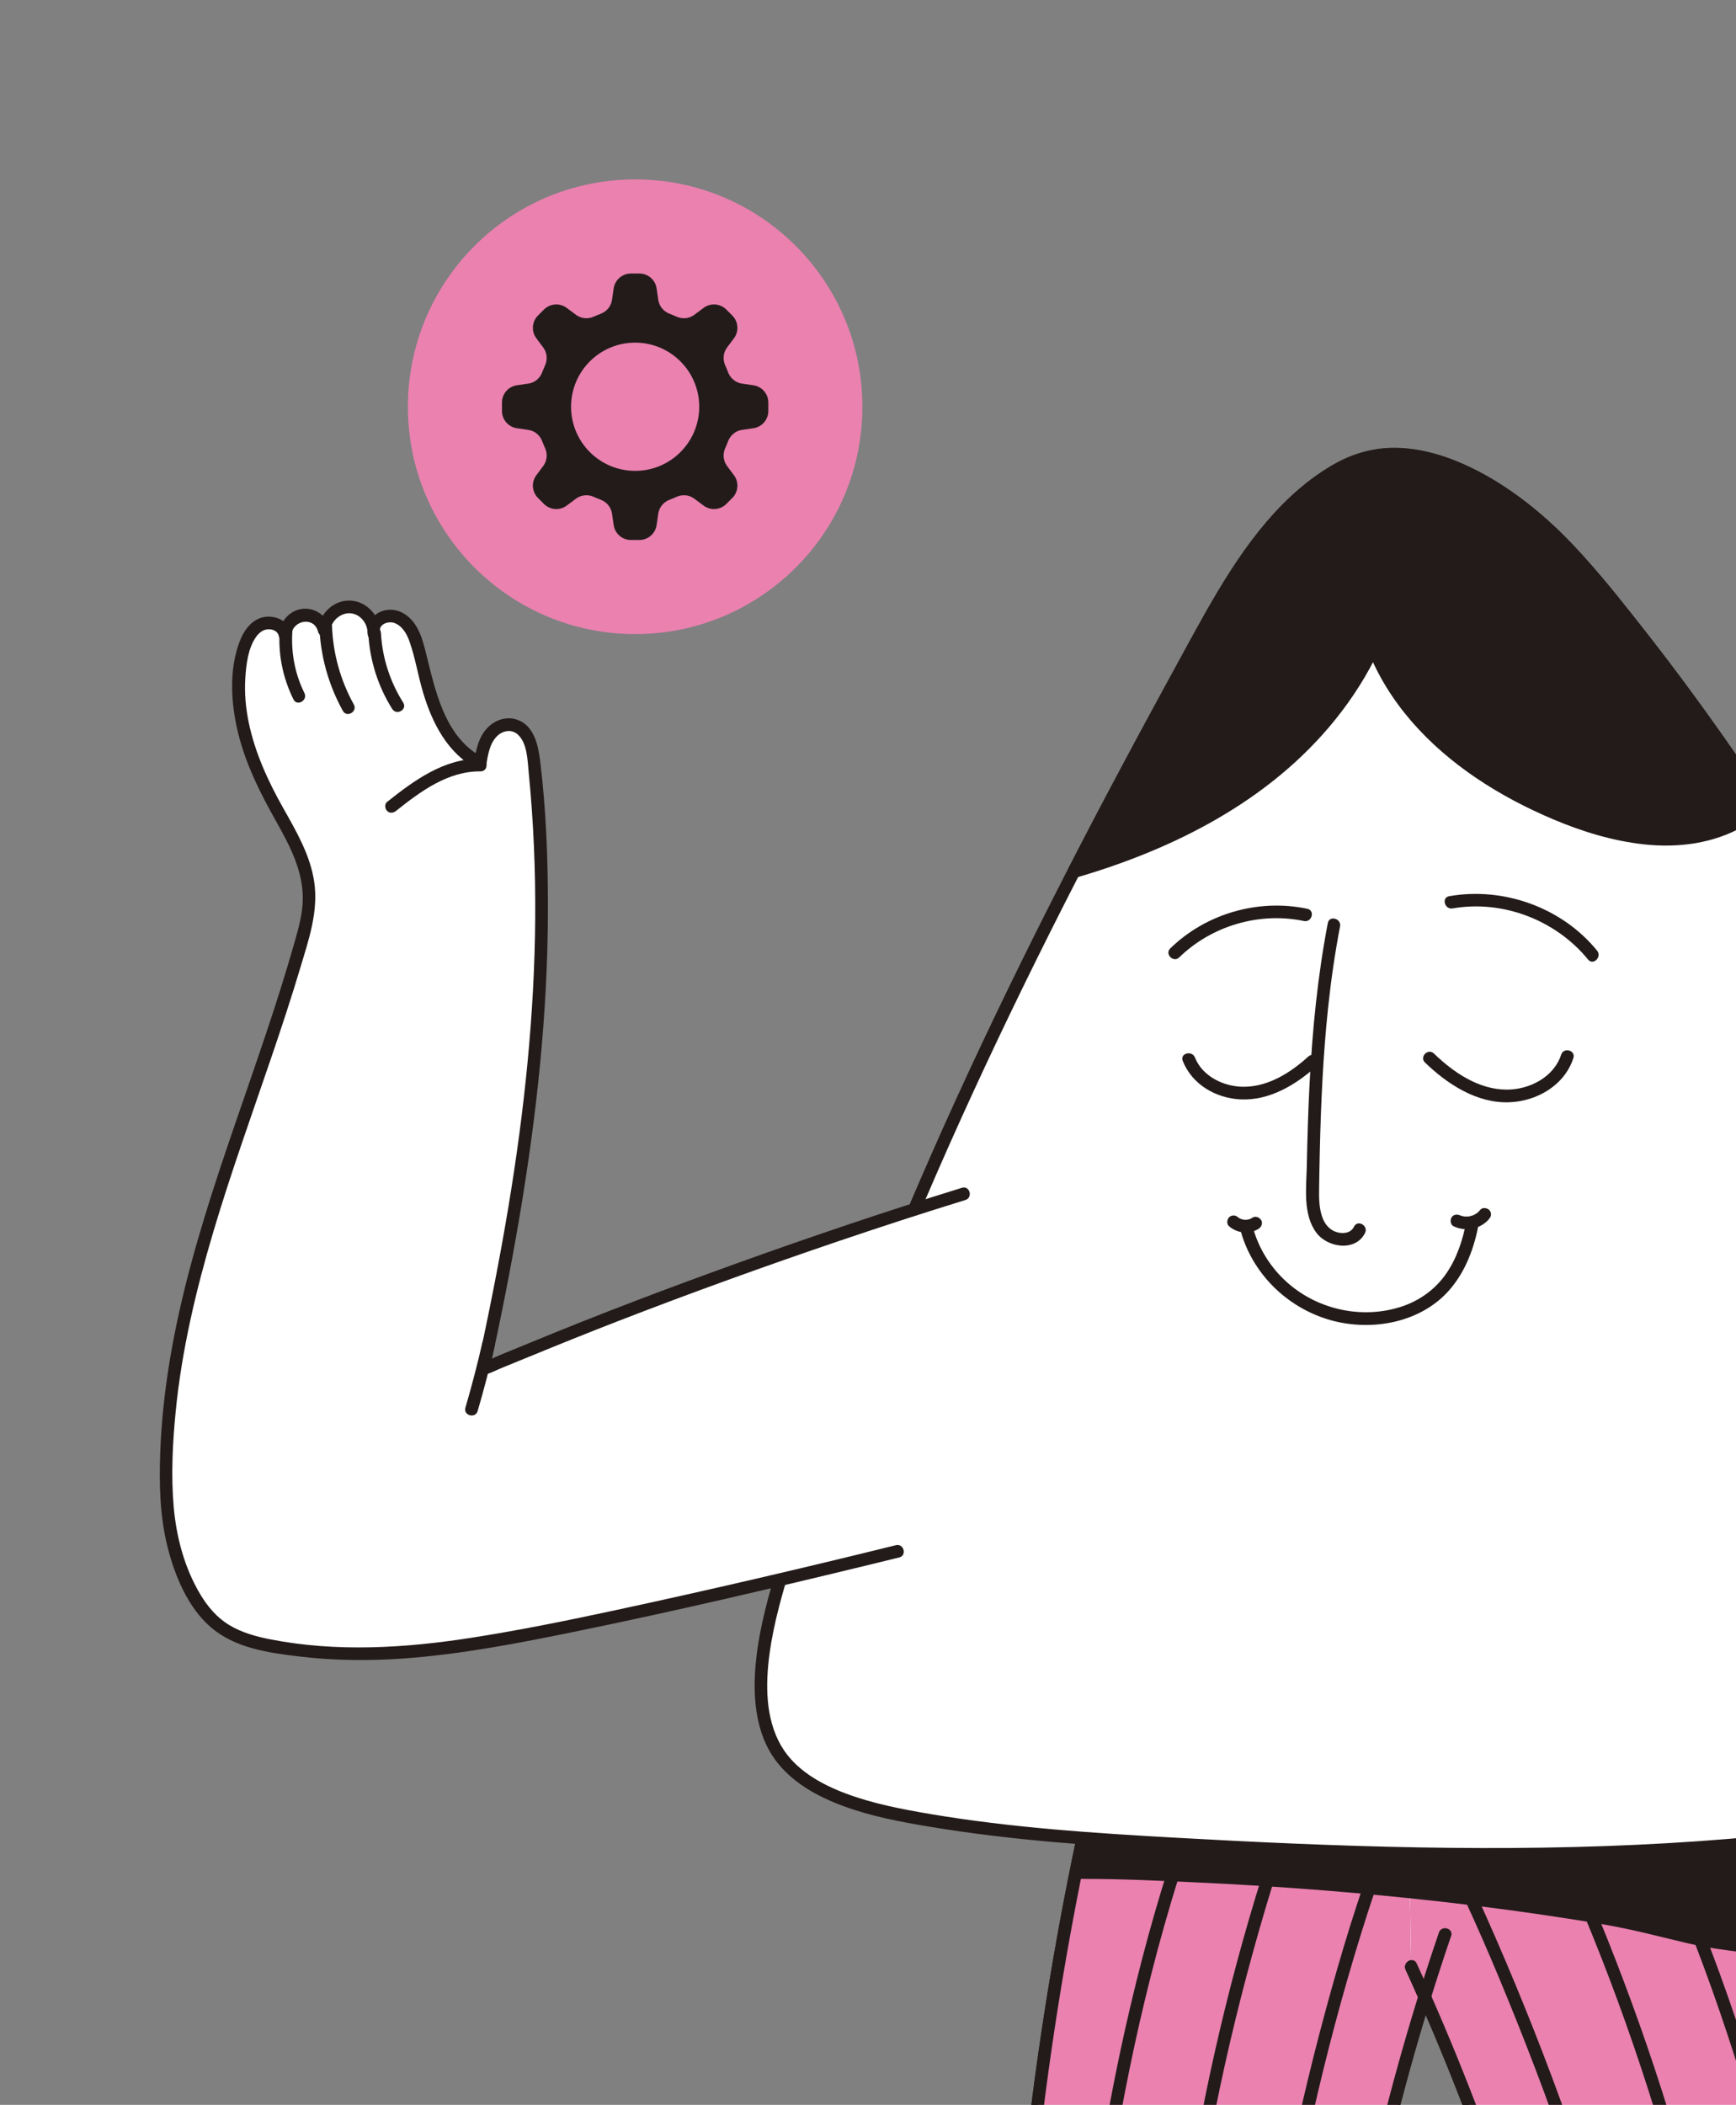 <svg width="571" height="692" viewBox="0 0 571 692" fill="none" xmlns="http://www.w3.org/2000/svg">
<rect x="0" y="0" width="571" height="692" fill="#808080" stroke="none"/>
<g clip-path="url(#clip0_164_1601)">
<path d="M359.968 587.106C341.707 666.644 332.555 748.27 332.749 829.877C332.779 842.696 332.5 855.886 328.884 868.283C327.193 874.079 324.526 879.013 321.61 884.237C318.278 890.206 313.894 891.904 307.483 894.314C295.625 898.771 283.473 905.794 278.947 917.626C275.602 926.37 277.299 936.848 283.234 944.088C297.806 961.864 328.442 961.325 348.829 958.841C347.317 951.897 353.623 944.403 360.723 944.705C367.823 945.007 373.469 953.009 371.374 959.8C385.719 959.283 436.147 966.732 434.721 946.013C427.519 841.324 441.398 735.229 475.287 635.916" fill="white"/>
<path d="M357.957 586.553C350.312 619.901 344.264 653.603 339.81 687.525C335.349 721.498 332.511 755.685 331.314 789.93C331.018 798.4 330.822 806.874 330.727 815.349C330.633 823.758 330.796 832.176 330.553 840.583C330.315 848.812 329.618 857.06 327.598 865.062C326.668 868.744 325.413 872.289 323.767 875.712C322.196 878.979 320.573 882.553 318.357 885.438C314.733 890.156 308.54 891.55 303.319 893.742C297.251 896.289 291.412 899.457 286.426 903.795C281.577 908.015 277.683 913.518 276.068 919.798C274.402 926.279 275.109 933.23 277.848 939.313C282.805 950.327 294.396 956.655 305.61 959.541C317.075 962.493 329.192 962.641 340.932 961.723C343.57 961.516 346.203 961.245 348.829 960.928C350.242 960.758 351.118 959.739 350.841 958.288C349.735 952.494 355.215 946.125 361.205 946.824C366.869 947.486 370.878 953.869 369.363 959.246C369.005 960.517 370.018 961.931 371.374 961.887C378.121 961.663 384.914 962.354 391.653 962.597C400.161 962.903 408.745 962.983 417.191 961.759C423.501 960.845 431.146 959.049 434.934 953.391C437.036 950.251 436.855 946.825 436.62 943.216C436.118 935.52 435.73 927.816 435.456 920.109C434.359 889.28 435.074 858.388 437.578 827.641C440.066 797.077 444.332 766.665 450.348 736.596C456.4 706.347 464.21 676.45 473.752 647.114C474.909 643.558 476.093 640.011 477.299 636.471C478.167 633.924 474.139 632.831 473.276 635.362C463.477 664.122 455.33 693.437 448.898 723.132C442.527 752.55 437.829 782.333 434.806 812.28C431.755 842.508 430.433 872.91 430.865 903.288C430.971 910.766 431.184 918.242 431.504 925.714C431.668 929.566 431.862 933.418 432.083 937.267C432.268 940.486 432.699 943.759 432.664 946.981C432.637 949.465 431.578 951.486 429.606 953.103C427.374 954.934 424.337 955.967 421.512 956.684C413.733 958.657 405.48 958.704 397.504 958.58C390.01 958.464 382.534 957.889 375.043 957.714C373.82 957.686 372.597 957.674 371.374 957.714L373.386 960.355C375.642 952.347 369.561 943.343 361.205 942.652C352.337 941.919 345.215 950.993 346.818 959.397L348.829 956.756C337.623 958.109 326.127 958.691 314.911 957.124C303.873 955.583 292.407 951.776 285.018 942.984C280.756 937.914 278.864 931.129 279.446 924.575C280.015 918.154 283.383 912.427 287.969 908.028C292.59 903.596 298.313 900.414 304.155 897.885C309.454 895.591 315.392 894.19 319.708 890.13C322.098 887.882 323.616 884.976 325.156 882.124C326.928 878.842 328.571 875.482 329.861 871.977C332.564 864.628 333.692 856.667 334.297 848.893C334.922 840.873 334.816 832.83 334.835 824.792C334.856 816.317 334.977 807.842 335.198 799.369C336.07 765.963 338.506 732.597 342.487 699.418C346.504 665.943 352.122 632.659 359.286 599.714C360.16 595.692 361.06 591.674 361.98 587.662C362.579 585.048 358.557 583.933 357.957 586.553Z" fill="#231B1A"/>
<path d="M359.969 587.107C359.958 587.151 359.949 587.196 359.939 587.24C356.237 609.671 351.866 631.99 346.837 654.161C341.28 688.181 337.352 722.466 335.086 756.862C371.267 753.402 407.925 754.994 443.67 761.576C450.765 718.92 471.762 647.597 485.727 606.671L359.969 587.107Z" fill="#EA81AF"/>
<path d="M421.448 753.936C423.582 734.415 427.315 715.066 431.631 695.922C436.177 675.754 441.478 655.741 447.598 635.993C450.595 626.322 453.797 616.71 457.347 607.227C458.289 604.71 454.258 603.622 453.324 606.118C446.629 624.004 441.075 642.322 436.075 660.747C430.583 680.982 425.793 701.43 422.025 722.059C420.095 732.628 418.444 743.254 417.276 753.936C416.985 756.601 421.159 756.58 421.448 753.936Z" fill="#231B1A"/>
<path d="M390.613 752.1C395.021 712.301 403.199 672.839 414.209 634.354C417.216 623.846 420.461 613.406 423.971 603.055C424.835 600.506 420.806 599.413 419.948 601.946C407.031 640.048 397.424 679.363 390.969 719.068C389.185 730.039 387.664 741.053 386.441 752.1C386.146 754.765 390.32 754.744 390.613 752.1Z" fill="#231B1A"/>
<path d="M360.706 750.544C362.791 729.699 365.918 708.962 369.899 688.397C374.002 667.197 379.011 646.155 385.168 625.454C388.458 614.39 392.089 603.427 396.16 592.625C397.108 590.11 393.076 589.023 392.137 591.516C384.729 611.175 378.75 631.359 373.699 651.744C368.452 672.918 364.21 694.346 360.924 715.911C359.171 727.416 357.692 738.964 356.534 750.544C356.267 753.213 360.441 753.195 360.706 750.544Z" fill="#231B1A"/>
<path d="M463.057 576.971C493.024 574.648 523.212 575.17 553.081 578.529C576.268 581.136 578.575 599.625 584.393 618.814C591.188 641.229 597.249 663.865 602.566 686.676C613.198 732.296 620.85 778.612 625.438 825.23C626.694 837.988 628.295 851.084 633.136 863.055C635.4 868.652 638.549 873.294 641.974 878.199C645.888 883.803 650.42 885.053 657.041 886.808C669.286 890.054 682.08 895.822 687.771 907.14C691.976 915.504 691.338 926.1 686.16 933.899C673.444 953.047 642.909 955.584 622.376 955.157C623.183 948.097 616.158 941.273 609.124 942.286C602.09 943.298 597.274 951.826 600.04 958.373C585.715 959.298 536.29 971.767 535.63 951.01C532.294 846.127 507.843 741.958 464.163 646.545" fill="white"/>
<path d="M463.056 579.057C484.662 577.4 506.37 577.187 528.002 578.466C533.378 578.784 538.749 579.192 544.111 579.692C548.883 580.138 553.802 580.372 558.44 581.658C564.602 583.368 569.572 587.147 572.907 592.591C576.315 598.154 578.121 604.538 579.897 610.762C582.426 619.624 585.127 628.434 587.647 637.299C593.499 657.89 598.737 678.654 603.351 699.557C612.552 741.247 619.191 783.448 623.421 825.927C625.368 845.482 628.576 865.403 641.52 881.023C646.587 887.136 654.524 888.01 661.63 890.336C669.202 892.816 676.753 896.463 682.126 902.508C687.89 908.993 689.851 918.021 687.397 926.338C685.299 933.447 679.876 939.076 673.704 942.928C661.463 950.567 646.203 952.559 632.052 953.022C628.827 953.128 625.601 953.135 622.375 953.072L624.461 955.158C625.219 946.45 616.481 938.477 607.858 940.407C600.063 942.151 595.11 951.515 598.029 958.927L600.04 956.287C593.16 956.752 586.324 958.146 579.499 959.086C571.068 960.246 562.462 961.228 553.941 960.721C548.657 960.406 540.675 959.485 538.333 954.011C537.728 952.597 537.712 950.862 537.657 949.25C537.53 945.496 537.375 941.743 537.193 937.992C536.829 930.488 536.358 922.99 535.779 915.501C533.478 885.71 529.491 856.043 523.863 826.698C518.227 797.303 510.933 768.225 502.025 739.65C493.134 711.127 482.625 683.112 470.58 655.772C469.066 652.334 467.526 648.908 465.964 645.493C464.849 643.054 461.252 645.172 462.362 647.598C474.978 675.19 485.987 703.507 495.336 732.37C504.704 761.291 512.412 790.749 518.414 820.551C524.403 850.287 528.687 880.36 531.212 910.587C531.848 918.19 532.372 925.802 532.786 933.42C532.99 937.17 533.167 940.922 533.316 944.675C533.429 947.51 533.28 950.455 533.791 953.255C535.019 959.99 541.669 963.078 547.77 964.178C556.054 965.67 564.665 964.997 572.975 964.072C580.751 963.207 588.452 961.826 596.213 960.848C597.485 960.688 598.76 960.545 600.04 960.458C601.254 960.376 602.584 959.17 602.052 957.818C600.015 952.647 602.983 946.026 608.502 944.544C614.791 942.854 620.821 949.041 620.289 955.157C620.19 956.297 621.326 957.223 622.375 957.243C636.972 957.531 652.246 956.551 666.006 951.3C680.39 945.81 693.54 934.142 692.574 917.45C691.512 899.103 674.557 889.487 658.677 885.09C655.089 884.096 651.312 883.343 648.114 881.344C644.485 879.077 642.228 875.053 639.98 871.534C634.404 862.807 631.54 852.975 629.767 842.841C627.894 832.131 627.179 821.237 625.964 810.442C624.752 799.666 623.376 788.908 621.843 778.173C618.76 756.581 615.018 735.084 610.628 713.719C606.174 692.047 601.05 670.511 595.267 649.155C592.423 638.649 589.384 628.201 586.257 617.776C584.238 611.042 582.627 604.144 579.99 597.612C577.568 591.609 574.236 586.013 568.955 582.109C562.131 577.064 553.772 576.449 545.607 575.662C523.666 573.548 501.58 572.957 479.557 573.894C474.051 574.128 468.55 574.463 463.056 574.885C460.396 575.089 460.374 579.263 463.056 579.057Z" fill="#231B1A"/>
<path d="M463.057 576.971C493.024 574.648 523.212 575.17 553.081 578.529C576.268 581.136 578.575 599.625 584.393 618.814C591.188 641.229 597.249 663.865 602.566 686.676C613.198 732.296 620.85 778.612 625.438 825.23C626.694 837.988 628.295 851.084 633.136 863.055C635.4 868.652 638.549 873.294 641.974 878.199C645.888 883.803 650.42 885.053 657.041 886.808C669.286 890.054 682.08 895.822 687.771 907.14C691.976 915.504 691.338 926.1 686.16 933.899C673.444 953.047 642.909 955.584 622.376 955.157C623.183 948.097 616.158 941.273 609.124 942.286C602.09 943.298 597.274 951.826 600.04 958.373C585.715 959.298 536.29 971.767 535.63 951.01C532.294 846.127 507.843 741.958 464.163 646.545" fill="white"/>
<path d="M463.056 579.057C484.662 577.4 506.37 577.187 528.002 578.466C533.378 578.784 538.749 579.192 544.111 579.692C548.883 580.138 553.802 580.372 558.44 581.658C564.602 583.368 569.572 587.147 572.907 592.591C576.315 598.154 578.121 604.538 579.897 610.762C582.426 619.624 585.127 628.434 587.647 637.299C593.499 657.89 598.737 678.654 603.351 699.557C612.552 741.247 619.191 783.448 623.421 825.927C625.368 845.482 628.576 865.403 641.52 881.023C646.587 887.136 654.524 888.01 661.63 890.336C669.202 892.816 676.753 896.463 682.126 902.508C687.89 908.993 689.851 918.021 687.397 926.338C685.299 933.447 679.876 939.076 673.704 942.928C661.463 950.567 646.203 952.559 632.052 953.022C628.827 953.128 625.601 953.135 622.375 953.072L624.461 955.158C625.219 946.45 616.481 938.477 607.858 940.407C600.063 942.151 595.11 951.515 598.029 958.927L600.04 956.287C593.16 956.752 586.324 958.146 579.499 959.086C571.068 960.246 562.462 961.228 553.941 960.721C548.657 960.406 540.675 959.485 538.333 954.011C537.728 952.597 537.712 950.862 537.657 949.25C537.53 945.496 537.375 941.743 537.193 937.992C536.829 930.488 536.358 922.99 535.779 915.501C533.478 885.71 529.491 856.043 523.863 826.698C518.227 797.303 510.933 768.225 502.025 739.65C493.134 711.127 482.625 683.112 470.58 655.772C469.066 652.334 467.526 648.908 465.964 645.493C464.849 643.054 461.252 645.172 462.362 647.598C474.978 675.19 485.987 703.507 495.336 732.37C504.704 761.291 512.412 790.749 518.414 820.551C524.403 850.287 528.687 880.36 531.212 910.587C531.848 918.19 532.372 925.802 532.786 933.42C532.99 937.17 533.167 940.922 533.316 944.675C533.429 947.51 533.28 950.455 533.791 953.255C535.019 959.99 541.669 963.078 547.77 964.178C556.054 965.67 564.665 964.997 572.975 964.072C580.751 963.207 588.452 961.826 596.213 960.848C597.485 960.688 598.76 960.545 600.04 960.458C601.254 960.376 602.584 959.17 602.052 957.818C600.015 952.647 602.983 946.026 608.502 944.544C614.791 942.854 620.821 949.041 620.289 955.157C620.19 956.297 621.326 957.223 622.375 957.243C636.972 957.531 652.246 956.551 666.006 951.3C680.39 945.81 693.54 934.142 692.574 917.45C691.512 899.103 674.557 889.487 658.677 885.09C655.089 884.096 651.312 883.343 648.114 881.344C644.485 879.077 642.228 875.053 639.98 871.534C634.404 862.807 631.54 852.975 629.767 842.841C627.894 832.131 627.179 821.237 625.964 810.442C624.752 799.666 623.376 788.908 621.843 778.173C618.76 756.581 615.018 735.084 610.628 713.719C606.174 692.047 601.05 670.511 595.267 649.155C592.423 638.649 589.384 628.201 586.257 617.776C584.238 611.042 582.627 604.144 579.99 597.612C577.568 591.609 574.236 586.013 568.955 582.109C562.131 577.064 553.772 576.449 545.607 575.662C523.666 573.548 501.58 572.957 479.557 573.894C474.051 574.128 468.55 574.463 463.056 574.885C460.396 575.089 460.374 579.263 463.056 579.057Z" fill="#231B1A"/>
<path d="M602.566 686.676C597.25 663.865 591.188 641.229 584.393 618.814C578.575 599.625 576.268 581.136 553.081 578.529C523.212 575.17 493.024 574.648 463.057 576.971L464.163 646.546C481.884 685.255 496.44 725.407 507.705 766.462C521.551 761.395 535.967 757.885 550.595 756.044C564.358 754.311 578.258 754.046 592.128 753.783C600.045 753.633 607.962 753.483 615.879 753.333C612.14 730.982 607.71 708.746 602.566 686.676Z" fill="#EA81AF"/>
<path d="M357.957 586.553C350.312 619.901 344.264 653.603 339.81 687.525C335.349 721.498 332.511 755.685 331.314 789.93C331.018 798.4 330.822 806.874 330.727 815.349C330.633 823.758 330.796 832.176 330.553 840.583C330.315 848.812 329.618 857.06 327.598 865.062C326.668 868.744 325.413 872.289 323.767 875.712C322.196 878.979 320.573 882.553 318.357 885.438C314.733 890.156 308.54 891.55 303.319 893.742C297.251 896.289 291.412 899.457 286.426 903.795C281.577 908.015 277.683 913.518 276.068 919.798C274.402 926.279 275.109 933.23 277.848 939.313C282.805 950.327 294.396 956.655 305.61 959.541C317.075 962.493 329.192 962.641 340.932 961.723C343.57 961.516 346.203 961.245 348.829 960.928C350.242 960.758 351.118 959.739 350.841 958.288C349.735 952.494 355.215 946.125 361.205 946.824C366.869 947.486 370.878 953.869 369.363 959.246C369.005 960.517 370.018 961.931 371.374 961.887C378.121 961.663 384.914 962.354 391.653 962.597C400.161 962.903 408.745 962.983 417.191 961.759C423.501 960.845 431.146 959.049 434.934 953.391C437.036 950.251 436.855 946.825 436.62 943.216C436.118 935.52 435.73 927.816 435.456 920.109C434.359 889.28 435.074 858.388 437.578 827.641C440.066 797.077 444.332 766.665 450.348 736.596C456.4 706.347 464.21 676.45 473.752 647.114C474.909 643.558 476.093 640.011 477.299 636.471C478.167 633.924 474.139 632.831 473.276 635.362C463.477 664.122 455.33 693.437 448.898 723.132C442.527 752.55 437.829 782.333 434.806 812.28C431.755 842.508 430.433 872.91 430.865 903.288C430.971 910.766 431.184 918.242 431.504 925.714C431.668 929.566 431.862 933.418 432.083 937.267C432.268 940.486 432.699 943.759 432.664 946.981C432.637 949.465 431.578 951.486 429.606 953.103C427.374 954.934 424.337 955.967 421.512 956.684C413.733 958.657 405.48 958.704 397.504 958.58C390.01 958.464 382.534 957.889 375.043 957.714C373.82 957.686 372.597 957.674 371.374 957.714L373.386 960.355C375.642 952.347 369.561 943.343 361.205 942.652C352.337 941.919 345.215 950.993 346.818 959.397L348.829 956.756C337.623 958.109 326.127 958.691 314.911 957.124C303.873 955.583 292.407 951.776 285.018 942.984C280.756 937.914 278.864 931.129 279.446 924.575C280.015 918.154 283.383 912.427 287.969 908.028C292.59 903.596 298.313 900.414 304.155 897.885C309.454 895.591 315.392 894.19 319.708 890.13C322.098 887.882 323.616 884.976 325.156 882.124C326.928 878.842 328.571 875.482 329.861 871.977C332.564 864.628 333.692 856.667 334.297 848.893C334.922 840.873 334.816 832.83 334.835 824.792C334.856 816.317 334.977 807.842 335.198 799.369C336.07 765.963 338.506 732.597 342.487 699.418C346.504 665.943 352.122 632.659 359.286 599.714C360.16 595.692 361.06 591.674 361.98 587.662C362.579 585.048 358.557 583.933 357.957 586.553Z" fill="#231B1A"/>
<path d="M463.056 579.057C484.662 577.4 506.37 577.187 528.002 578.466C533.378 578.784 538.749 579.192 544.111 579.692C548.883 580.138 553.802 580.372 558.44 581.658C564.602 583.368 569.572 587.147 572.907 592.591C576.315 598.154 578.121 604.538 579.897 610.762C582.426 619.624 585.127 628.434 587.647 637.299C593.499 657.89 598.737 678.654 603.351 699.557C612.552 741.247 619.191 783.448 623.421 825.927C625.368 845.482 628.576 865.403 641.52 881.023C646.587 887.136 654.524 888.01 661.63 890.336C669.202 892.816 676.753 896.463 682.126 902.508C687.89 908.993 689.851 918.021 687.397 926.338C685.299 933.447 679.876 939.076 673.704 942.928C661.463 950.567 646.203 952.559 632.052 953.022C628.827 953.128 625.601 953.135 622.375 953.072L624.461 955.158C625.219 946.45 616.481 938.477 607.858 940.407C600.063 942.151 595.11 951.515 598.029 958.927L600.04 956.287C593.16 956.752 586.324 958.146 579.499 959.086C571.068 960.246 562.462 961.228 553.941 960.721C548.657 960.406 540.675 959.485 538.333 954.011C537.728 952.597 537.712 950.862 537.657 949.25C537.53 945.496 537.375 941.743 537.193 937.992C536.829 930.488 536.358 922.99 535.779 915.501C533.478 885.71 529.491 856.043 523.863 826.698C518.227 797.303 510.933 768.225 502.025 739.65C493.134 711.127 482.625 683.112 470.58 655.772C469.066 652.334 467.526 648.908 465.964 645.493C464.849 643.054 461.252 645.172 462.362 647.598C474.978 675.19 485.987 703.507 495.336 732.37C504.704 761.291 512.412 790.749 518.414 820.551C524.403 850.287 528.687 880.36 531.212 910.587C531.848 918.19 532.372 925.802 532.786 933.42C532.99 937.17 533.167 940.922 533.316 944.675C533.429 947.51 533.28 950.455 533.791 953.255C535.019 959.99 541.669 963.078 547.77 964.178C556.054 965.67 564.665 964.997 572.975 964.072C580.751 963.207 588.452 961.826 596.213 960.848C597.485 960.688 598.76 960.545 600.04 960.458C601.254 960.376 602.584 959.17 602.052 957.818C600.015 952.647 602.983 946.026 608.502 944.544C614.791 942.854 620.821 949.041 620.289 955.157C620.19 956.297 621.326 957.223 622.375 957.243C636.972 957.531 652.246 956.551 666.006 951.3C680.39 945.81 693.54 934.142 692.574 917.45C691.512 899.103 674.557 889.487 658.677 885.09C655.089 884.096 651.312 883.343 648.114 881.344C644.485 879.077 642.228 875.053 639.98 871.534C634.404 862.807 631.54 852.975 629.767 842.841C627.894 832.131 627.179 821.237 625.964 810.442C624.752 799.666 623.376 788.908 621.843 778.173C618.76 756.581 615.018 735.084 610.628 713.719C606.174 692.047 601.05 670.511 595.267 649.155C592.423 638.649 589.384 628.201 586.257 617.776C584.238 611.042 582.627 604.144 579.99 597.612C577.568 591.609 574.236 586.013 568.955 582.109C562.131 577.064 553.772 576.449 545.607 575.662C523.666 573.548 501.58 572.957 479.557 573.894C474.051 574.128 468.55 574.463 463.056 574.885C460.396 575.089 460.374 579.263 463.056 579.057Z" fill="#231B1A"/>
<path d="M533.656 757.803C529.381 737.696 523.031 718.022 516.197 698.656C508.843 677.814 500.703 657.24 491.879 636.977C487.691 627.358 483.339 617.807 478.692 608.4C477.503 605.993 473.904 608.104 475.09 610.505C483.847 628.234 491.661 646.437 498.998 664.794C507.2 685.315 514.801 706.111 521.259 727.252C524.449 737.692 527.362 748.231 529.633 758.912C530.191 761.537 534.214 760.426 533.656 757.803Z" fill="#231B1A"/>
<path d="M564.151 752.885C555.733 713.543 543.616 674.92 528.732 637.555C524.621 627.234 520.275 617.005 515.67 606.894C514.559 604.454 510.962 606.572 512.068 609C528.665 645.448 542.082 683.446 552.438 722.126C555.265 732.683 557.841 743.307 560.128 753.994C560.689 756.618 564.712 755.508 564.151 752.885Z" fill="#231B1A"/>
<path d="M593.754 748.337C589.568 727.705 584.361 707.281 578.314 687.118C572.075 666.312 564.941 645.758 556.687 625.663C552.249 614.86 547.492 604.189 542.298 593.728C541.104 591.323 537.504 593.434 538.695 595.833C548.015 614.605 555.958 634.039 563 653.771C570.236 674.045 576.523 694.663 581.898 715.507C584.798 726.751 587.422 738.066 589.731 749.446C590.264 752.075 594.286 750.962 593.754 748.337Z" fill="#231B1A"/>
<path d="M360.154 574.858C360.841 581.253 359.001 587.608 357.704 593.907C356.229 601.072 355.442 608.359 354.658 615.632C361.098 615.585 367.593 615.89 374.038 616.074C405.101 616.961 436.146 619.067 467.046 622.359C487.573 624.545 508.046 627.28 528.399 630.737C539.205 632.572 549.754 635.641 560.462 637.943C562.681 638.421 589.228 642.216 588.799 640.473C584.145 621.572 577.894 603.333 572.121 584.826C566.601 567.129 563.77 548.138 553.599 532.267" fill="#231B1A"/>
<path d="M358.067 574.86C358.714 581.746 356.637 588.348 355.359 595.036C354.057 601.845 353.314 608.747 352.571 615.634C352.45 616.753 353.625 617.726 354.657 617.72C368.162 617.646 381.723 618.33 395.212 618.955C408.737 619.582 422.252 620.439 435.749 621.523C462.84 623.699 489.878 626.722 516.73 630.935C523.369 631.977 530.01 633.028 536.575 634.473C543.041 635.897 549.447 637.574 555.898 639.062C561.682 640.395 567.544 641.15 573.433 641.869C576.748 642.273 580.071 642.653 583.403 642.882C585.233 643.007 587.97 643.483 589.665 642.524C591.484 641.494 590.714 639.518 590.305 637.898C589.512 634.761 588.675 631.635 587.805 628.518C586.007 622.083 584.065 615.688 582.067 609.312C578.227 597.051 574.092 584.881 570.775 572.465C567.743 561.119 564.87 549.646 559.742 539.023C558.445 536.337 556.996 533.734 555.399 531.216C553.964 528.955 550.352 531.045 551.796 533.321C558.003 543.103 561.503 554.134 564.524 565.235C567.722 576.985 571.108 588.611 574.81 600.214C578.733 612.51 582.628 624.824 585.852 637.325C586.037 638.042 586.127 639.006 586.451 639.681C586.795 640.395 586.214 640.509 586.944 639.76C587.326 639.369 587.35 639.152 587.77 638.83C588.183 638.514 587.727 638.947 587.649 638.823C587.678 638.869 588.134 638.793 587.583 638.816C586.519 638.861 585.459 638.831 584.396 638.772C581.28 638.6 578.173 638.256 575.075 637.893C569.944 637.293 564.73 636.757 559.678 635.642C553.436 634.265 547.249 632.653 541.023 631.207C534.727 629.745 528.388 628.608 522.009 627.577C495.976 623.367 469.763 620.279 443.493 617.999C417.154 615.713 390.768 614.442 364.345 613.682C361.117 613.589 357.887 613.531 354.657 613.549L356.743 615.634C357.495 608.661 358.251 601.68 359.646 594.8C360.98 588.221 362.876 581.641 362.238 574.86C361.989 572.21 357.815 572.184 358.067 574.86Z" fill="#231B1A"/>
<path d="M387.219 606.292C452.907 609.966 519.023 611.962 584.582 605.164C616.982 601.804 649.202 596.276 680.634 587.658C701.755 581.867 723.016 580.215 724.379 553.155C725.859 523.78 705.062 489.392 692.074 464.043C658.416 398.355 624.405 332.617 583.801 270.878C563.661 240.256 542.064 210.146 517.77 182.652C500.974 163.642 467.882 139.877 442.188 153.142C416.133 166.594 401.113 197.35 387.616 221.927C370.469 253.149 353.806 284.644 338.051 316.593C307.001 379.555 279.408 444.388 258.888 511.588C253.427 529.471 245.004 556.519 254.822 574.448C263.135 589.63 285.303 594.783 300.87 597.602C329.354 602.76 358.316 604.676 387.219 606.292Z" fill="white"/>
<path d="M387.219 608.379C442.762 611.479 498.504 613.393 554.073 609.803C581.297 608.045 608.463 604.977 635.306 600.072C648.659 597.632 661.93 594.732 675.066 591.308C684.124 588.946 693.441 586.974 702.301 583.933C709.585 581.432 716.534 577.733 721.031 571.278C726.448 563.501 727.081 553.285 726.264 544.136C724.259 521.681 713.581 500.643 703.302 480.964C679.265 434.949 655.937 388.561 630.324 343.388C604.068 297.081 575.627 251.717 542.866 209.698C528.901 191.787 514.62 173.254 495.545 160.484C479.383 149.664 458.327 141.978 439.93 151.98C421.773 161.851 409.325 179.505 399.092 196.93C393.693 206.123 388.717 215.563 383.599 224.914C376.964 237.035 370.404 249.198 363.945 261.415C338.736 309.088 315.061 357.609 294.375 407.428C284.149 432.054 274.667 456.993 266.133 482.257C262.153 494.038 258.354 505.886 254.826 517.81C251.761 528.166 249.045 538.763 248.361 549.581C247.735 559.474 248.938 570.311 254.955 578.535C260.417 586 268.761 590.573 277.274 593.734C286.453 597.142 296.146 598.959 305.774 600.563C319.319 602.82 332.971 604.405 346.647 605.611C360.151 606.801 373.685 607.621 387.219 608.379C389.901 608.53 389.893 604.357 387.219 604.207C360.054 602.685 332.83 600.926 305.973 596.387C296.543 594.794 287.059 592.974 278.08 589.598C269.846 586.503 261.447 581.759 256.917 573.921C251.688 564.871 251.766 553.61 253.136 543.556C254.539 533.255 257.511 523.239 260.538 513.322C268.011 488.836 276.378 464.634 285.539 440.73C304.234 391.95 326.12 344.447 349.743 297.872C361.966 273.771 374.661 249.911 387.644 226.211C397.444 208.319 406.623 189.574 420.02 174.015C426.583 166.393 434.233 159.543 443.24 154.944C451.919 150.512 461.844 150.637 471.05 153.246C490.3 158.703 506.332 172.64 519.197 187.439C553.286 226.653 582.261 270.36 608.903 314.878C635.777 359.786 660.031 406.191 683.93 452.73C694.268 472.863 705.885 492.667 714.161 513.77C718.142 523.919 721.448 534.608 722.204 545.54C722.806 554.254 722.086 564.076 716.039 570.933C710.995 576.652 703.585 579.346 696.445 581.389C686.695 584.179 676.785 586.641 666.938 589.062C641.189 595.391 614.981 599.764 588.63 602.647C534.836 608.53 480.586 608.381 426.582 606.149C413.456 605.606 400.335 604.939 387.219 604.207C384.536 604.057 384.545 608.23 387.219 608.379Z" fill="#231B1A"/>
<path d="M316.967 392.513C291.006 400.517 265.271 409.269 239.721 418.497C225.429 423.66 211.196 428.991 197.048 434.539C189.89 437.346 182.726 440.161 175.639 443.144C174.043 443.816 158.993 449.964 159 449.933C173.336 384.316 182.735 319.408 175.805 252.216C175.273 247.058 174.28 238.318 167.225 238.226C164.356 238.189 161.782 240.22 160.348 242.706C158.915 245.191 158.407 248.086 157.922 250.915C151.387 247.658 146.788 241.389 143.878 234.693C140.968 227.997 139.525 220.776 137.684 213.711C136.987 211.035 136.2 208.31 134.565 206.079C132.931 203.849 130.262 202.179 127.512 202.472C124.763 202.765 122.307 205.537 122.982 208.219C123.235 203.959 119.621 199.845 115.363 199.547C111.106 199.249 106.953 202.82 106.611 207.074C105.982 204.009 102.691 201.812 99.591 202.238C96.492 202.663 93.96 205.515 93.726 208.635C93.225 205.182 88.428 203.824 85.387 205.536C82.347 207.248 80.855 210.783 79.979 214.16C75.477 231.535 81.89 249.924 90.698 265.562C98.398 279.232 104.571 289.427 100.258 305.382C83.886 365.938 54.076 422.912 54.657 486.976C54.765 498.887 56.558 510.189 61.815 521.007C64.277 526.072 67.427 530.943 71.885 534.383C77.398 538.637 84.425 540.357 91.294 541.498C104.696 543.724 118.367 544.153 131.921 543.225C145.156 542.319 158.269 540.13 171.324 537.771C202.658 532.11 264.315 517.655 295.227 510.018" fill="white"/>
<path d="M316.413 390.502C291.783 398.103 267.36 406.361 243.1 415.07C219.98 423.37 197.004 432.081 174.299 441.46C171.25 442.719 168.194 443.964 165.139 445.21C162.96 446.099 160.719 447.294 158.447 447.922L161.013 450.488C168.256 417.296 174.351 383.803 177.631 349.967C179.258 333.191 180.182 316.343 180.22 299.487C180.256 283.114 179.673 266.583 177.682 250.32C177.05 245.154 175.733 238.594 170.153 236.631C166.725 235.425 163.054 236.586 160.527 239.083C157.502 242.072 156.606 246.329 155.912 250.36L158.976 249.114C147.042 242.985 143.638 228.983 140.673 217.022C139.224 211.178 137.9 203.915 131.767 201.172C126.46 198.799 119.834 202.592 120.972 208.774C121.41 211.153 125.013 210.496 125.069 208.22C125.204 202.803 120.846 197.784 115.365 197.461C109.763 197.131 105.144 201.72 104.527 207.074L108.624 206.52C107.59 202.451 103.503 199.622 99.316 200.189C95.008 200.773 92.113 204.491 91.642 208.635L95.739 208.081C94.987 204.294 90.972 202.365 87.376 202.784C82.931 203.301 80.214 207.181 78.756 211.075C75.236 220.477 75.989 231.497 78.338 241.067C80.854 251.321 85.576 260.683 90.713 269.834C95.151 277.739 99.608 286.004 99.595 295.313C99.588 300.484 98.13 305.375 96.73 310.305C95.291 315.37 93.767 320.41 92.185 325.431C89.018 335.483 85.616 345.458 82.183 355.422C75.338 375.283 68.35 395.122 62.87 415.414C57.408 435.643 53.494 456.379 52.711 477.355C52.316 487.935 52.557 498.641 55.2 508.952C57.609 518.354 61.933 528.704 69.509 535.127C77.403 541.82 88.201 543.363 98.132 544.564C109.568 545.946 121.136 546.088 132.62 545.263C151.628 543.898 170.475 540.246 189.124 536.429C221.813 529.738 254.327 522.123 286.747 514.244C289.761 513.511 292.773 512.774 295.784 512.031C298.389 511.387 297.286 507.363 294.675 508.008C264.063 515.567 233.34 522.735 202.512 529.359C186.726 532.751 170.894 535.977 154.936 538.46C133.162 541.848 110.667 543.224 88.902 538.957C84.211 538.038 79.513 536.748 75.391 534.256C71.311 531.79 68.24 528.138 65.826 524.076C60.656 515.378 57.997 505.349 57.127 495.322C56.229 484.96 56.776 474.385 57.788 464.05C58.771 454.011 60.439 444.05 62.574 434.194C71.178 394.474 87.195 356.927 98.807 318.084C101.554 308.896 104.782 299.637 103.35 289.927C102.049 281.111 97.423 273.237 93.114 265.596C88.135 256.768 83.881 247.492 81.807 237.519C80.796 232.655 80.368 227.673 80.699 222.711C80.989 218.369 81.624 213.044 84.225 209.392C85.274 207.92 86.766 206.764 88.649 206.89C90.132 206.989 91.415 207.673 91.716 209.19C92.212 211.684 95.569 210.786 95.814 208.635C96.362 203.822 103.325 202.605 104.601 207.629C105.222 210.073 108.445 209.273 108.699 207.074C109.058 203.962 112.236 201.334 115.365 201.633C118.616 201.944 120.976 205.084 120.898 208.22L124.995 207.665C124.531 205.141 127.781 204.138 129.647 204.793C132.287 205.72 133.789 208.349 134.669 210.841C136.608 216.333 137.515 222.188 139.186 227.768C142.16 237.699 147.262 247.782 156.871 252.716C157.958 253.274 159.694 252.874 159.935 251.47C160.511 248.129 161.049 244.265 163.676 241.848C165.516 240.154 168.296 239.699 170.261 241.436C173.46 244.264 173.509 250.04 173.896 253.953C175.473 269.878 176.152 285.886 176.037 301.886C175.809 333.616 172.452 365.246 167.265 396.528C164.328 414.236 160.817 431.844 156.99 449.379C156.657 450.906 157.96 452.386 159.556 451.945C161.433 451.427 163.282 450.443 165.081 449.709C168.031 448.507 170.98 447.302 173.926 446.093C183.746 442.061 193.586 438.094 203.486 434.259C227.494 424.959 251.725 416.219 276.106 407.951C289.851 403.29 303.655 398.805 317.523 394.525C320.081 393.736 318.989 389.707 316.413 390.502Z" fill="#231B1A"/>
<path d="M158.032 249.43C146.09 249.325 136.246 256.547 127.319 263.644C126.43 264.35 126.595 265.853 127.319 266.594C128.181 267.474 129.392 267.291 130.269 266.594C138.303 260.207 147.281 253.507 158.032 253.602C160.718 253.625 160.72 249.453 158.032 249.43Z" fill="#231B1A"/>
<path d="M121.133 208.164C121.605 217 124.291 225.603 129.015 233.092C130.444 235.357 134.056 233.266 132.617 230.986C128.287 224.123 125.738 216.275 125.305 208.165C125.162 205.494 120.989 205.477 121.133 208.164Z" fill="#231B1A"/>
<path d="M105.029 205.666C105.35 215.497 108.001 225.111 112.775 233.711C114.078 236.058 117.683 233.957 116.377 231.605C111.962 223.653 109.497 214.758 109.201 205.666C109.113 202.988 104.941 202.976 105.029 205.666Z" fill="#231B1A"/>
<path d="M92.089 206.416C91.311 214.513 92.913 222.675 96.528 229.948C97.723 232.353 101.322 230.242 100.13 227.843C96.833 221.209 95.554 213.777 96.26 206.416C96.368 205.293 95.225 204.33 94.174 204.33C92.957 204.33 92.197 205.29 92.089 206.416Z" fill="#231B1A"/>
<path d="M208.909 208.471C250.19 208.471 283.656 175.006 283.656 133.724C283.656 92.443 250.19 58.977 208.909 58.977C167.627 58.977 134.162 92.443 134.162 133.724C134.162 175.006 167.627 208.471 208.909 208.471Z" fill="#EA81AF"/>
<path d="M252.715 135.111V132.341C252.715 129.49 250.622 127.072 247.801 126.663L244.047 126.118C241.94 125.813 240.209 124.355 239.465 122.361C239.188 121.621 238.886 120.893 238.558 120.179C237.667 118.238 237.855 115.974 239.133 114.262L241.405 111.22C243.111 108.936 242.881 105.746 240.865 103.73L238.906 101.772C236.89 99.756 233.7 99.526 231.416 101.232L228.374 103.503C226.662 104.781 224.398 104.969 222.457 104.078C221.743 103.751 221.015 103.448 220.275 103.172C218.281 102.427 216.823 100.696 216.518 98.59L215.974 94.835C215.565 92.014 213.146 89.921 210.295 89.921H207.525C204.675 89.921 202.256 92.014 201.847 94.835L201.303 98.59C200.998 100.696 199.54 102.428 197.546 103.172C196.805 103.448 196.078 103.751 195.364 104.078C193.422 104.969 191.158 104.781 189.447 103.503L186.405 101.232C184.121 99.526 180.931 99.756 178.915 101.772L176.956 103.73C174.94 105.746 174.71 108.936 176.416 111.22L178.688 114.262C179.966 115.974 180.154 118.238 179.263 120.179C178.935 120.893 178.632 121.621 178.356 122.361C177.612 124.355 175.88 125.813 173.774 126.118L170.02 126.663C167.198 127.072 165.105 129.49 165.105 132.341V135.111C165.105 137.962 167.198 140.38 170.02 140.789L173.774 141.333C175.88 141.639 177.612 143.097 178.356 145.09C178.632 145.831 178.935 146.559 179.263 147.273C180.153 149.214 179.966 151.478 178.688 153.189L176.416 156.231C174.71 158.515 174.941 161.705 176.956 163.721L178.915 165.68C180.931 167.696 184.121 167.926 186.405 166.22L189.447 163.948C191.158 162.67 193.422 162.483 195.364 163.373C196.078 163.701 196.805 164.004 197.546 164.28C199.54 165.024 200.998 166.756 201.303 168.862L201.847 172.616C202.256 175.438 204.675 177.531 207.525 177.531H210.295C213.146 177.531 215.565 175.438 215.974 172.616L216.518 168.862C216.823 166.756 218.281 165.024 220.275 164.28C221.016 164.004 221.743 163.701 222.457 163.373C224.399 162.483 226.662 162.67 228.374 163.948L231.416 166.22C233.7 167.926 236.89 167.696 238.906 165.68L240.865 163.721C242.881 161.705 243.111 158.515 241.405 156.231L239.133 153.189C237.855 151.478 237.667 149.214 238.558 147.272C238.886 146.559 239.188 145.831 239.465 145.09C240.209 143.097 241.94 141.639 244.047 141.333L247.801 140.789C250.623 140.38 252.715 137.962 252.715 135.111Z" fill="#231B1A"/>
<path d="M208.91 154.804C220.551 154.804 229.989 145.367 229.989 133.725C229.989 122.083 220.551 112.646 208.91 112.646C197.268 112.646 187.83 122.083 187.83 133.725C187.83 145.367 197.268 154.804 208.91 154.804Z" fill="#EA81AF"/>
<path d="M158.67 441.356C157.022 448.556 155.16 455.705 153.084 462.794C152.328 465.376 156.353 466.478 157.107 463.903C159.183 456.814 161.045 449.665 162.693 442.465C163.29 439.851 159.269 438.735 158.67 441.356Z" fill="#231B1A"/>
<path d="M389.021 348.789C392.103 356.56 399.938 361.082 408.114 361.447C417.668 361.874 426.436 356.525 433.256 350.326C435.247 348.516 432.289 345.573 430.306 347.376C424.515 352.639 417.191 357.282 409.103 357.298C402.643 357.31 395.535 353.961 393.044 347.68C392.065 345.213 388.029 346.288 389.021 348.789Z" fill="#231B1A"/>
<path d="M468.704 349.323C476.1 356.467 485.836 362.816 496.538 362.385C505.603 362.02 514.624 356.77 517.511 347.853C518.34 345.292 514.313 344.196 513.488 346.744C511.082 354.174 503.012 358.255 495.558 358.231C486.312 358.202 478.056 352.557 471.654 346.373C469.722 344.507 466.768 347.454 468.704 349.323Z" fill="#231B1A"/>
<path d="M387.882 314.742C398.562 304.348 414.29 299.727 428.888 302.8C431.507 303.351 432.627 299.33 429.997 298.777C413.92 295.393 396.717 300.322 384.932 311.792C383.005 313.667 385.956 316.616 387.882 314.742Z" fill="#231B1A"/>
<path d="M525.301 312.524C513.734 298.364 494.625 291.503 476.681 294.634C474.041 295.095 475.16 299.116 477.79 298.657C494.331 295.771 511.772 302.523 522.351 315.474C524.051 317.554 526.987 314.587 525.301 312.524Z" fill="#231B1A"/>
<path d="M436.739 303.475C433.4 320.889 431.662 338.564 430.742 356.259C430.274 365.259 430.011 374.268 429.833 383.278C429.693 390.404 428.43 399.32 433.064 405.394C436.739 410.211 445.885 411.581 448.977 405.371C450.169 402.974 446.572 400.859 445.374 403.265C444.41 405.202 442.34 405.645 440.33 405.246C437.579 404.7 435.814 402.705 434.905 400.12C433.822 397.04 433.838 393.714 433.881 390.49C433.933 386.469 434.015 382.448 434.11 378.427C434.479 362.73 435.174 347.026 436.823 331.406C437.772 322.414 439.06 313.465 440.762 304.585C441.265 301.961 437.245 300.837 436.739 303.475Z" fill="#231B1A"/>
<path d="M407.907 404.06C411.675 418.512 423.194 429.888 437.502 433.977C451.148 437.877 467.631 434.904 477.075 423.711C482.159 417.685 484.915 410.167 486.35 402.496C486.84 399.872 482.82 398.747 482.327 401.387C481.176 407.543 479.234 413.589 475.639 418.776C472.131 423.838 467.013 427.545 461.19 429.498C448.429 433.778 433.887 430.758 423.743 421.944C417.963 416.923 413.862 410.36 411.93 402.951C411.253 400.355 407.228 401.456 407.907 404.06Z" fill="#231B1A"/>
<path d="M404.268 403.158C405.691 404.379 407.369 405.049 409.237 405.183C410.887 405.301 412.658 404.854 414.04 403.943C414.95 403.343 415.421 402.071 414.788 401.089C414.203 400.181 412.909 399.698 411.934 400.341C411.758 400.457 411.579 400.565 411.391 400.662C411.298 400.71 411.201 400.75 411.108 400.798C411.662 400.513 411.375 400.687 411.217 400.744C410.821 400.887 410.412 400.983 409.996 401.043L410.55 400.969C409.99 401.041 409.431 401.042 408.871 400.974L409.425 401.048C409.147 401.01 408.871 400.958 408.6 400.884C408.465 400.848 408.33 400.807 408.198 400.761C408.124 400.736 407.681 400.558 408.055 400.715C408.429 400.872 407.994 400.68 407.924 400.644C407.8 400.58 407.678 400.512 407.558 400.439C407.438 400.367 407.324 400.286 407.208 400.208C406.913 400.011 407.63 400.562 407.218 400.208C406.792 399.842 406.32 399.597 405.743 399.597C405.231 399.597 404.62 399.824 404.268 400.208C403.551 400.988 403.384 402.399 404.268 403.158Z" fill="#231B1A"/>
<path d="M478.15 403.175C480.205 404.12 482.405 404.36 484.617 403.864C486.594 403.422 488.529 402.3 489.81 400.721C490.17 400.278 490.421 399.839 490.421 399.246C490.421 398.734 490.194 398.123 489.81 397.771C489.048 397.072 487.594 396.866 486.86 397.771C486.618 398.069 486.358 398.349 486.073 398.605C485.994 398.676 485.91 398.741 485.832 398.812C485.644 398.983 486.259 398.51 485.902 398.758C485.745 398.867 485.588 398.976 485.425 399.076C485.263 399.176 485.096 399.27 484.926 399.357C484.832 399.406 484.736 399.453 484.64 399.497C484.578 399.526 484.297 399.652 484.597 399.52C484.916 399.38 484.562 399.529 484.489 399.555C484.409 399.584 484.329 399.612 484.248 399.638C484.045 399.704 483.84 399.762 483.633 399.812C483.447 399.857 483.258 399.895 483.069 399.927C482.998 399.939 482.691 399.989 483.03 399.936C483.391 399.879 483.009 399.932 482.927 399.938C482.545 399.968 482.162 399.971 481.78 399.945C481.674 399.938 481.568 399.924 481.463 399.917C481.203 399.899 482.011 400.015 481.576 399.93C481.389 399.893 481.202 399.858 481.016 399.811C480.831 399.764 480.648 399.711 480.467 399.649C480.387 399.621 480.308 399.591 480.228 399.562C479.797 399.408 480.672 399.764 480.256 399.572C479.267 399.117 477.963 399.258 477.402 400.32C476.916 401.239 477.092 402.687 478.15 403.175Z" fill="#231B1A"/>
<path d="M572.544 269.813C575.117 268.318 577.453 266.538 579.599 264.565C560.655 236.127 540.39 208.252 517.77 182.652C500.973 163.642 467.882 139.877 442.188 153.142C416.132 166.594 401.113 197.35 387.615 221.927C375.864 243.326 364.366 264.866 353.205 286.58C372.79 280.918 391.822 273.022 408.677 261.587C426.863 249.25 442.472 232.653 451.748 212.73C461.637 238.703 486.039 256.588 511.627 267.432C531.045 275.66 554.311 280.408 572.544 269.813Z" fill="#231B1A"/>
<path d="M573.596 271.615C576.283 270.023 578.761 268.139 581.074 266.041C581.721 265.454 581.891 264.25 581.4 263.513C566.714 241.483 551.323 219.9 534.622 199.345C527.265 190.289 519.865 181.041 511.326 173.057C503.798 166.02 495.408 159.72 486.255 154.949C477.47 150.371 467.643 147.001 457.626 147.217C447.383 147.437 438.485 152.018 430.521 158.171C413.885 171.025 402.874 189.735 392.901 207.875C380.459 230.508 368.162 253.225 356.253 276.144C354.63 279.269 353.014 282.397 351.403 285.528C350.599 287.093 351.934 289.123 353.759 288.593C386.131 279.194 417.637 263.306 439.147 236.638C444.822 229.601 449.707 221.974 453.548 213.785L449.736 213.287C456.596 231.099 469.925 245.231 485.572 255.801C493.501 261.158 502.016 265.614 510.823 269.34C520.397 273.39 530.411 276.47 540.774 277.598C552.062 278.828 563.64 277.309 573.596 271.615C575.926 270.283 573.827 266.677 571.49 268.013C554.023 278.002 532.584 273.594 514.902 266.541C498.256 259.901 482.231 250.308 469.859 237.217C462.998 229.957 457.357 221.522 453.759 212.178C453.185 210.688 450.784 209.892 449.946 211.679C436.144 241.103 409.593 261.9 380.329 274.705C371.348 278.635 362.059 281.838 352.65 284.57L355.006 287.634C367.052 264.207 379.604 241.062 392.179 217.916C401.801 200.204 411.47 181.814 426.041 167.585C432.88 160.908 441.298 154.383 450.789 152.213C460.078 150.089 469.833 152.22 478.462 155.855C487.78 159.78 496.348 165.578 504.02 172.118C512.237 179.123 519.212 187.304 526.124 195.565C542.678 215.349 557.9 236.209 572.375 257.55C574.193 260.232 576 262.923 577.797 265.619L578.123 263.091C576.067 264.956 573.879 266.597 571.49 268.013C569.182 269.381 571.279 272.989 573.596 271.615Z" fill="#231B1A"/>
</g>
<defs>
<clipPath id="clip0_164_1601">
<rect width="571" height="692" fill="white"/>
</clipPath>
</defs>
</svg>
